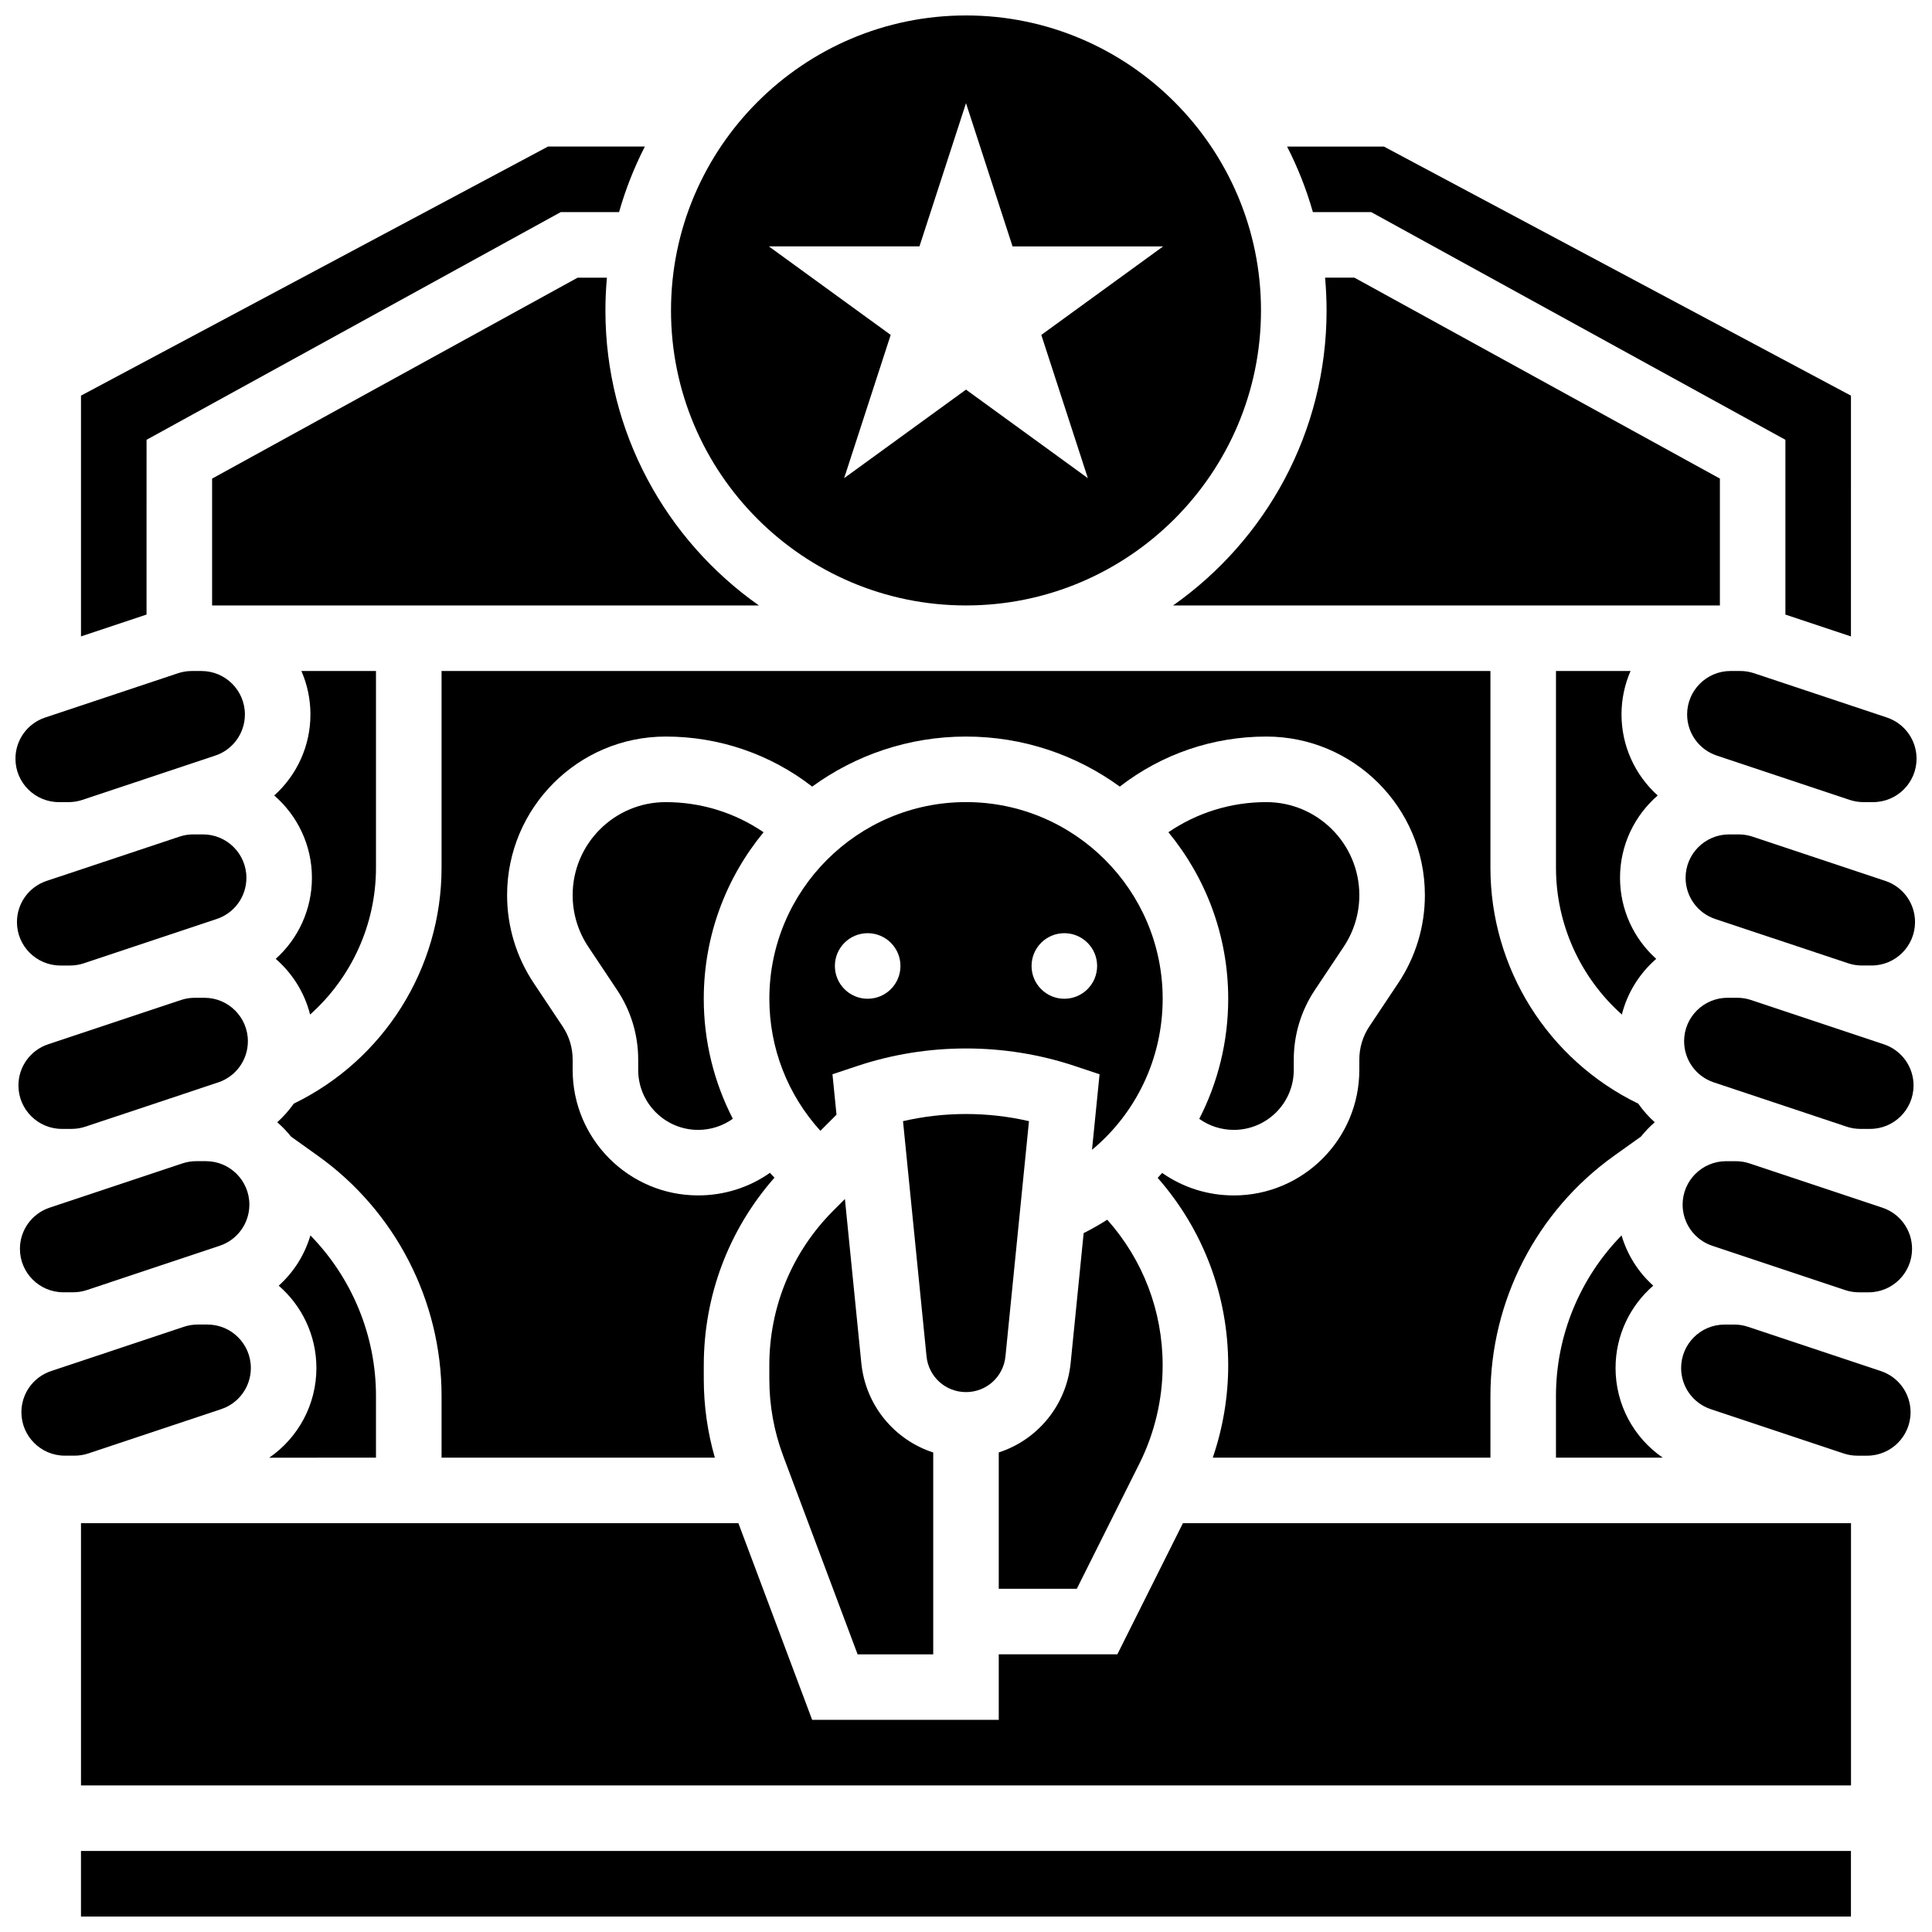 <?xml version="1.0" encoding="UTF-8"?>
<!-- Uploaded to: ICON Repo, www.iconrepo.com, Generator: ICON Repo Mixer Tools -->
<svg width="800px" height="800px" version="1.1" viewBox="144 144 512 512" xmlns="http://www.w3.org/2000/svg">
 <defs>
  <clipPath id="h">
   <path d="m591 321h60.902v36h-60.902z"/>
  </clipPath>
  <clipPath id="g">
   <path d="m165 634h470v17.902h-470z"/>
  </clipPath>
  <clipPath id="f">
   <path d="m590 365h61.902v35h-61.902z"/>
  </clipPath>
  <clipPath id="e">
   <path d="m590 408h61.902v36h-61.902z"/>
  </clipPath>
  <clipPath id="d">
   <path d="m148.09 408h61.906v36h-61.906z"/>
  </clipPath>
  <clipPath id="c">
   <path d="m321 148.09h158v156.91h-158z"/>
  </clipPath>
  <clipPath id="b">
   <path d="m148.09 321h60.906v36h-60.906z"/>
  </clipPath>
  <clipPath id="a">
   <path d="m148.09 365h61.906v35h-61.906z"/>
  </clipPath>
 </defs>
 <path d="m243.64 513.94c0-16.008-6.359-31.277-17.379-42.543-1.516 5.152-4.434 9.762-8.398 13.32 6.109 5.297 9.988 13.109 9.988 21.816 0 9.684-4.812 18.477-12.5 23.77l28.289-0.004z"/>
 <path d="m217.07 398.11c4.402 3.816 7.641 8.934 9.109 14.754 10.918-9.73 17.461-23.801 17.461-38.93v-52.117h-19.77c1.539 3.527 2.398 7.418 2.398 11.508 0 8.395-3.617 16.125-9.594 21.484 6.109 5.297 9.988 13.109 9.988 21.816 0 8.395-3.621 16.125-9.594 21.484z"/>
 <path d="m320.41 356.57c-13.594 0-24.652 11.059-24.652 24.652 0 4.883 1.434 9.613 4.141 13.676l7.644 11.469c3.652 5.481 5.586 11.859 5.586 18.445v2.738c0 8.758 7.125 15.883 15.883 15.883 3.348 0 6.527-1.043 9.195-2.949-4.996-9.699-7.703-20.551-7.703-31.797 0-16.742 5.953-32.121 15.852-44.133-7.606-5.184-16.57-7.984-25.945-7.984z"/>
 <path d="m297.07 217.59-96.863 53.246v33.617h144.91c-24.582-17.309-40.676-45.898-40.676-78.18 0-2.93 0.141-5.824 0.398-8.688z"/>
 <path d="m599.79 270.83-96.859-53.246h-7.773c0.258 2.863 0.398 5.758 0.398 8.688 0 32.281-16.094 60.871-40.676 78.176h144.91z"/>
 <path d="m572.14 506.53c0-8.703 3.875-16.516 9.988-21.816-3.965-3.559-6.879-8.164-8.398-13.32-11.023 11.27-17.383 26.539-17.383 42.547v16.355h28.293c-7.688-5.289-12.5-14.086-12.5-23.766z"/>
 <path d="m556.35 321.82v52.117c0 15.125 6.543 29.195 17.457 38.926 1.469-5.82 4.711-10.938 9.109-14.754-5.973-5.359-9.594-13.09-9.594-21.484 0-8.703 3.875-16.516 9.988-21.816-5.973-5.359-9.594-13.09-9.594-21.484 0-4.09 0.859-7.977 2.398-11.508z"/>
 <path d="m452.12 408.68c0-28.738-23.379-52.117-52.117-52.117s-52.117 23.379-52.117 52.117c0 13.086 4.863 25.469 13.523 34.996l4.273-4.273-1.07-10.711 6.586-2.195c18.574-6.191 39.035-6.191 57.613 0l6.586 2.195-2.004 20.023c11.691-9.715 18.727-24.234 18.727-40.035zm-78.18 0c-4.797 0-8.688-3.891-8.688-8.688s3.891-8.688 8.688-8.688 8.688 3.891 8.688 8.688c0 4.801-3.887 8.688-8.688 8.688zm52.121 0c-4.797 0-8.688-3.891-8.688-8.688s3.891-8.688 8.688-8.688 8.688 3.891 8.688 8.688c-0.004 4.801-3.891 8.688-8.688 8.688z"/>
 <path d="m507.38 200.21 109.77 60.344v46.316l17.371 5.789 0.004-63.805-123.78-66.016h-25.656c2.82 5.504 5.121 11.316 6.84 17.371z"/>
 <g clip-path="url(#h)">
  <path d="m605.2 321.82h-2.59c-6.344 0-11.504 5.16-11.504 11.508 0 4.961 3.16 9.344 7.867 10.914l31.355 10.453 3.852 1.285c1.172 0.391 2.394 0.59 3.633 0.59h2.59c6.344 0 11.504-5.16 11.504-11.508 0-4.961-3.16-9.344-7.867-10.914l-35.203-11.734c-1.176-0.395-2.398-0.594-3.637-0.594z"/>
 </g>
 <path d="m347.88 509.5c0 6.992 1.246 13.855 3.699 20.402l19.695 52.516h20.039v-53.492c-10.258-3.336-17.93-12.438-19.059-23.734l-4.344-43.441-3.012 3.012c-10.977 10.973-17.02 25.562-17.02 41.082z"/>
 <path d="m400 512.92c5.422 0 9.918-4.07 10.457-9.465l6.234-62.336c-10.945-2.527-22.438-2.527-33.383 0l6.234 62.336c0.535 5.394 5.031 9.465 10.457 9.465z"/>
 <path d="m445.98 531.82c4.012-8.027 6.133-17.012 6.133-25.984 0-14.379-5.195-27.953-14.684-38.602-2.008 1.277-4.09 2.469-6.25 3.551l-3.441 34.395c-1.129 11.297-8.801 20.398-19.059 23.734v36.121h20.691z"/>
 <path d="m470.98 443.43c8.758 0 15.883-7.125 15.883-15.883v-2.738c0-6.586 1.93-12.965 5.586-18.445l7.648-11.469c2.707-4.062 4.141-8.793 4.141-13.676-0.004-13.594-11.062-24.652-24.656-24.652-9.375 0-18.34 2.801-25.945 7.984 9.898 12.012 15.852 27.391 15.852 44.133 0 11.348-2.727 22.199-7.672 31.824 2.664 1.891 5.832 2.922 9.164 2.922z"/>
 <path d="m538.98 530.29v-16.355c0-25.191 12.238-48.973 32.738-63.617l7.152-5.109c1.102-1.375 2.324-2.648 3.656-3.801-1.645-1.477-3.109-3.129-4.371-4.93-23.887-11.586-39.176-35.836-39.176-62.543v-52.117h-277.96v52.117c0 26.707-15.285 50.957-39.176 62.543-1.262 1.801-2.727 3.453-4.371 4.93 1.332 1.152 2.555 2.426 3.656 3.805l7.148 5.106c20.504 14.645 32.742 38.426 32.742 63.617v16.355h72.426c-1.941-6.754-2.934-13.723-2.934-20.797v-3.656c0-18.5 6.625-35.969 18.73-49.742-0.398-0.426-0.801-0.848-1.188-1.285-5.543 3.887-12.121 5.984-19.031 5.984-18.34 0.008-33.258-14.91-33.258-33.25v-2.738c0-3.144-0.922-6.191-2.668-8.809l-7.648-11.469c-4.617-6.926-7.059-14.988-7.059-23.312 0.004-23.172 18.855-42.023 42.027-42.023 14.215 0 27.734 4.672 38.824 13.262 11.461-8.332 25.543-13.262 40.762-13.262s29.301 4.93 40.758 13.262c11.09-8.59 24.613-13.262 38.824-13.262 23.176 0 42.027 18.852 42.027 42.023 0 8.324-2.441 16.383-7.059 23.312l-7.648 11.469c-1.746 2.617-2.668 5.664-2.668 8.809v2.738c0 18.34-14.918 33.258-33.254 33.258-6.891 0-13.457-2.09-18.992-5.957-0.391 0.438-0.789 0.871-1.188 1.301 12.078 13.762 18.688 31.215 18.688 49.691 0 8.297-1.402 16.598-4.086 24.453z"/>
 <path d="m440.11 582.41h-31.43v17.371h-49.449l-19.547-52.117h-174.22v69.488h469.07v-69.488h-177.05z"/>
 <g clip-path="url(#g)">
  <path d="m165.46 634.53h469.06v17.371h-469.06z"/>
 </g>
 <path d="m642.45 507.35-35.203-11.734c-1.176-0.395-2.398-0.59-3.637-0.59h-2.59c-6.344 0-11.504 5.16-11.504 11.508 0 4.961 3.16 9.348 7.867 10.914l35.203 11.734c1.176 0.391 2.398 0.59 3.637 0.59h2.59c6.344 0 11.508-5.16 11.508-11.504-0.004-4.965-3.164-9.352-7.871-10.918z"/>
 <g clip-path="url(#f)">
  <path d="m643.64 377.45-14.961-4.988h-0.004l-5.102-1.699-15.137-5.043c-1.176-0.391-2.398-0.59-3.637-0.59h-2.59c-6.344 0-11.508 5.16-11.508 11.504 0 4.961 3.16 9.348 7.867 10.914l14.961 4.988h0.004l5.102 1.699 15.137 5.043c1.176 0.395 2.398 0.59 3.637 0.59h2.59c6.344 0 11.504-5.16 11.504-11.508 0.004-4.953-3.156-9.34-7.863-10.91z"/>
 </g>
 <path d="m642.85 464.05-14.961-4.988h-0.004l-5.102-1.699-15.137-5.043c-1.176-0.391-2.398-0.59-3.637-0.59h-2.59c-6.344 0-11.508 5.16-11.508 11.504 0 4.961 3.16 9.348 7.867 10.914l25.086 8.363 10.125 3.375c1.172 0.391 2.394 0.59 3.633 0.59h2.59c6.344 0 11.504-5.16 11.504-11.508 0-4.965-3.16-9.352-7.867-10.918z"/>
 <path d="m202.61 517.44c4.707-1.566 7.867-5.953 7.867-10.914 0-6.344-5.16-11.508-11.504-11.508h-2.59c-1.238 0-2.461 0.199-3.637 0.59l-20.242 6.75c-0.004 0-0.004 0-0.008 0.004l-14.957 4.984c-4.707 1.566-7.867 5.953-7.867 10.914 0 6.344 5.16 11.504 11.508 11.504h2.59c1.238 0 2.465-0.199 3.637-0.59z"/>
 <g clip-path="url(#e)">
  <path d="m643.24 420.75-28.668-9.559-6.539-2.18c-1.172-0.391-2.394-0.59-3.633-0.59h-2.59c-6.344 0-11.504 5.16-11.504 11.508 0 4.961 3.16 9.344 7.867 10.914l31.355 10.453 3.852 1.285c1.172 0.391 2.394 0.59 3.633 0.59h2.59c6.344 0 11.508-5.16 11.508-11.508 0-4.961-3.164-9.344-7.871-10.914z"/>
 </g>
 <g clip-path="url(#d)">
  <path d="m160.39 443.17h2.59c1.234 0 2.453-0.199 3.629-0.586l13.715-4.57 21.5-7.168c4.707-1.566 7.867-5.953 7.867-10.914 0-6.344-5.16-11.508-11.504-11.508h-2.59c-1.234 0-2.453 0.199-3.629 0.586l-13.715 4.57-21.5 7.168c-4.707 1.566-7.867 5.953-7.867 10.914 0 6.344 5.16 11.508 11.504 11.508z"/>
 </g>
 <path d="m182.84 260.55 109.77-60.344h15.449c1.719-6.055 4.019-11.867 6.84-17.371h-25.656l-123.78 66.016v63.809l17.371-5.793z"/>
 <g clip-path="url(#c)">
  <path d="m400 304.45c43.105 0 78.176-35.07 78.176-78.176 0-43.109-35.07-78.18-78.176-78.18s-78.176 35.07-78.176 78.176c-0.004 43.109 35.066 78.18 78.176 78.18zm-12.336-95.156 12.336-37.957 12.336 37.961h39.914l-32.293 23.461 12.336 37.961-32.293-23.465-32.293 23.461 12.336-37.961-32.293-23.461z"/>
 </g>
 <g clip-path="url(#b)">
  <path d="m159.6 356.57h2.59c1.234 0 2.453-0.199 3.629-0.586l13.715-4.57 21.5-7.168c4.707-1.566 7.867-5.953 7.867-10.914 0-6.344-5.16-11.508-11.504-11.508h-2.59c-1.238 0-2.465 0.199-3.637 0.59l-35.207 11.738c-4.707 1.566-7.867 5.953-7.867 10.91 0 6.348 5.16 11.508 11.504 11.508z"/>
 </g>
 <g clip-path="url(#a)">
  <path d="m160 399.87h2.59c1.238 0 2.461-0.199 3.637-0.59l5.106-1.703 15.137-5.047c0.004 0 0.004 0 0.008-0.004l14.957-4.984c4.707-1.566 7.867-5.953 7.867-10.914 0-6.344-5.16-11.504-11.508-11.504h-2.59c-1.238 0-2.461 0.199-3.637 0.59l-20.238 6.746c-0.004 0-0.008 0.004-0.012 0.004l-14.957 4.984c-4.703 1.566-7.867 5.953-7.867 10.914 0 6.348 5.164 11.508 11.508 11.508z"/>
 </g>
 <path d="m160.79 486.47h2.59c1.234 0 2.453-0.199 3.625-0.586l16.402-5.469 18.812-6.273c4.707-1.566 7.867-5.953 7.867-10.914 0-6.344-5.16-11.508-11.508-11.508h-2.59c-1.238 0-2.461 0.199-3.637 0.59l-20.238 6.746c-0.004 0-0.008 0.004-0.012 0.004l-14.953 4.984c-4.703 1.566-7.867 5.953-7.867 10.914 0.004 6.348 5.164 11.512 11.508 11.512z"/>
</svg>
